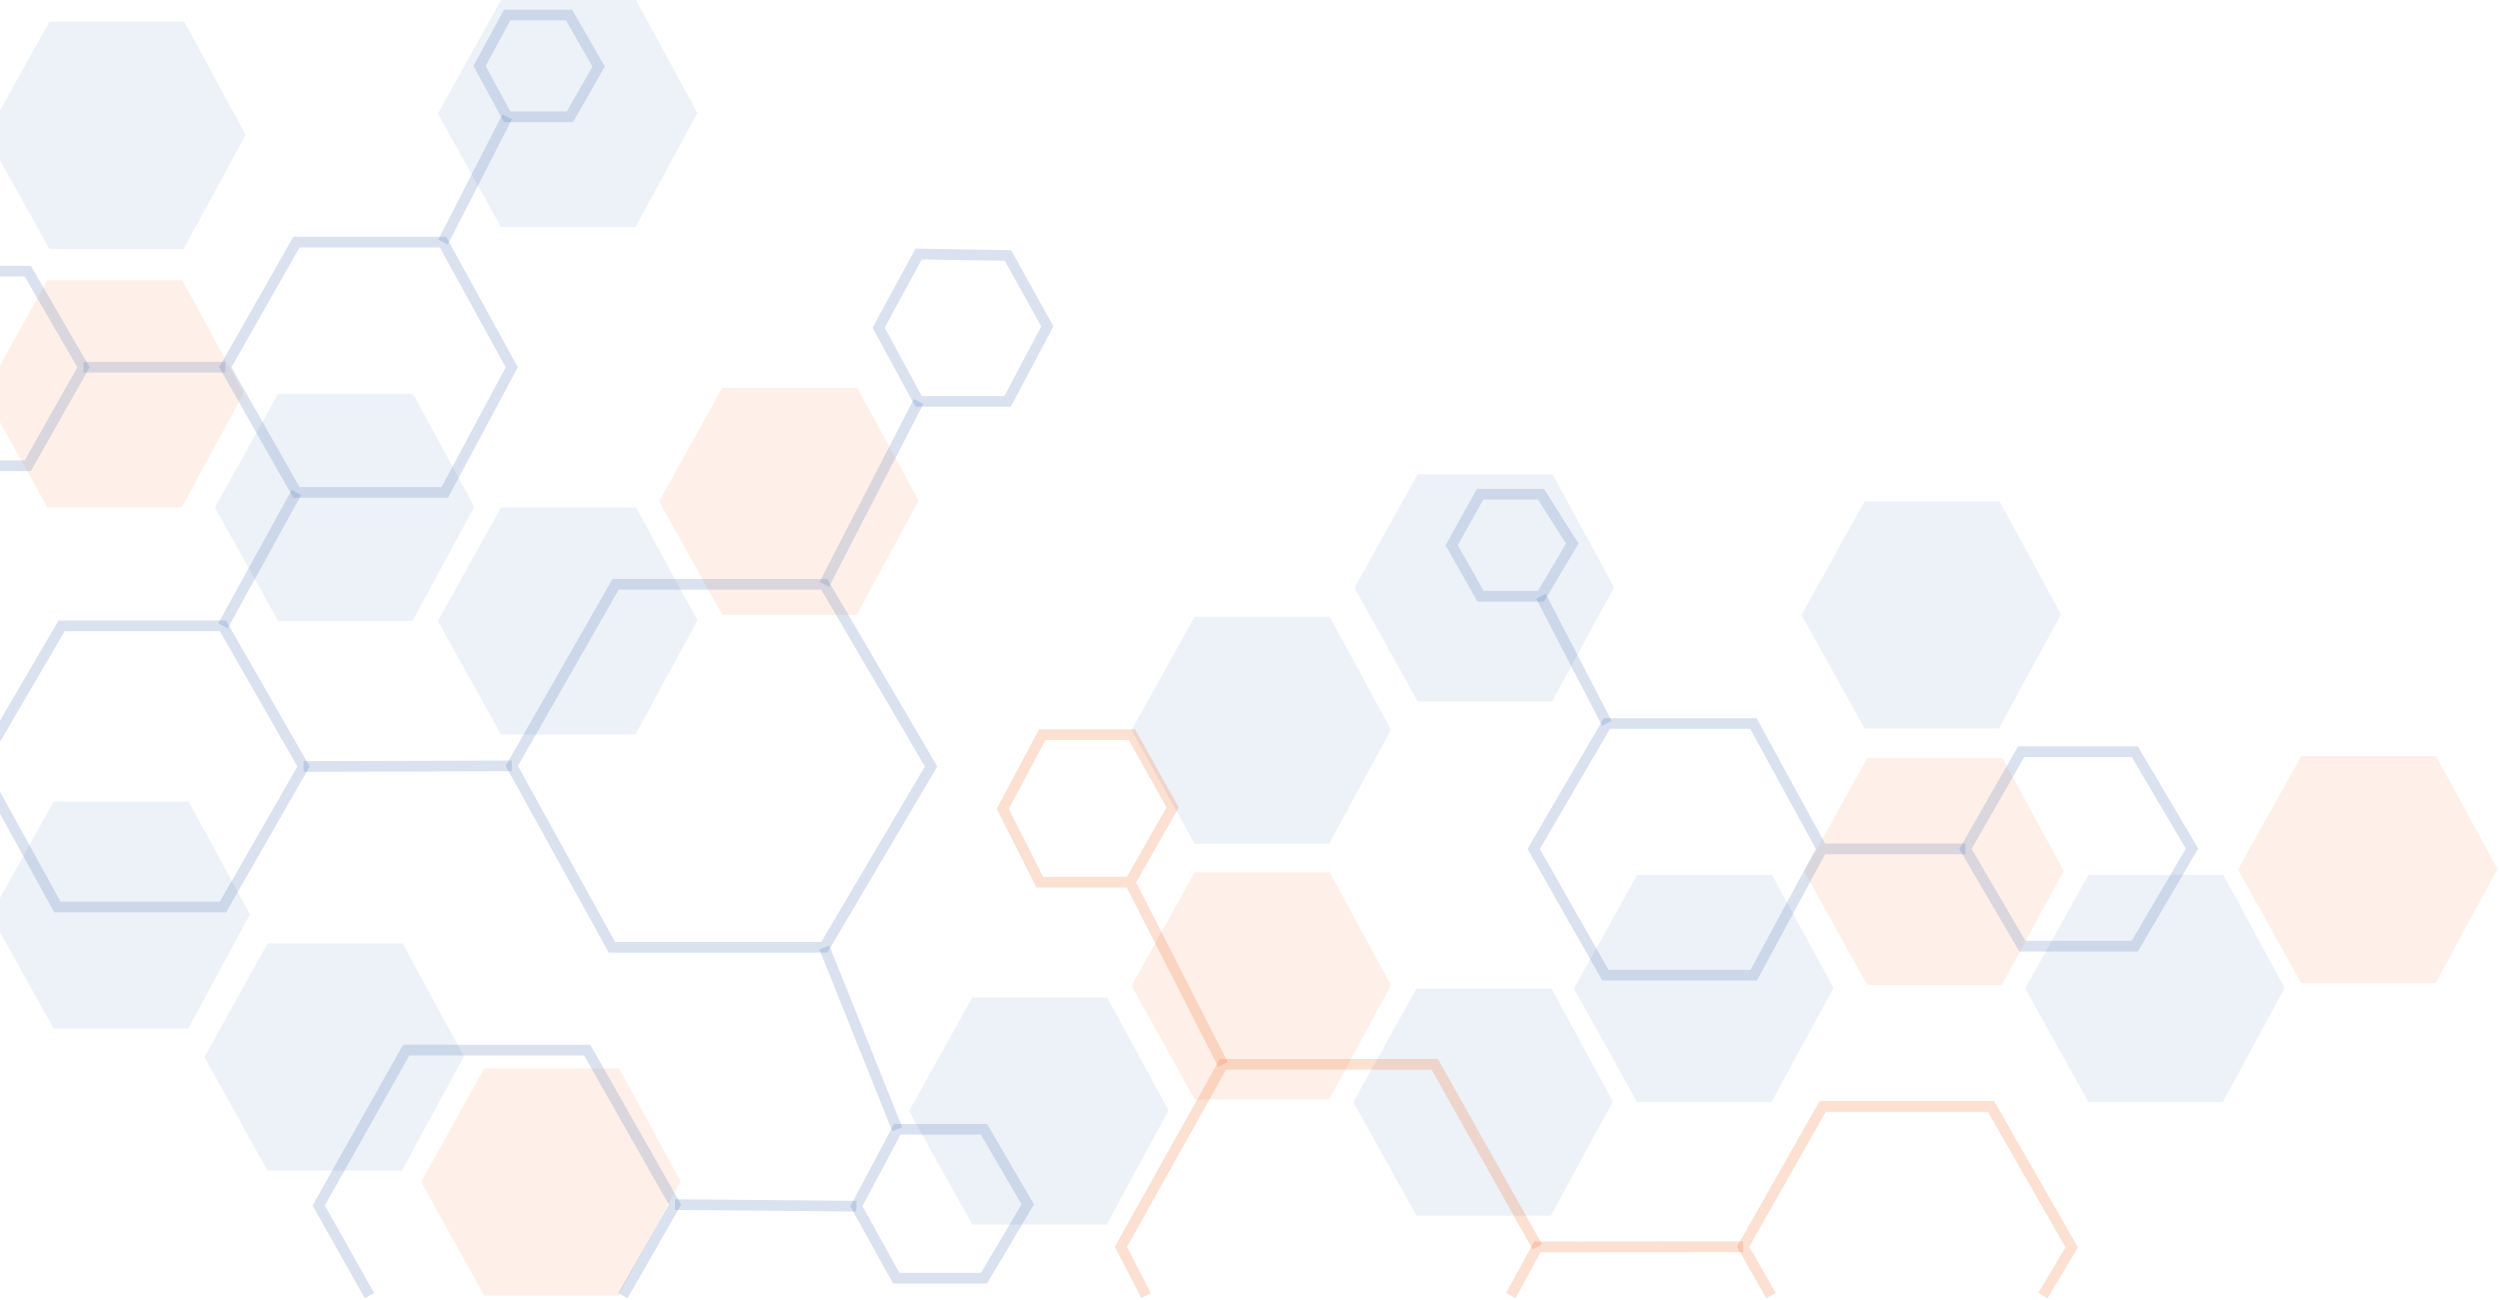 <svg width="702" height="365" viewBox="0 0 702 365" fill="none" xmlns="http://www.w3.org/2000/svg">
<path d="M523.584 140.773H561.491L578.718 172.5L561.303 204.555H523.584L505.864 172.664L523.584 140.773Z" fill="#4671B4" fill-opacity="0.1"/>
<path d="M646.167 212.287H684.051L701.301 244.014L683.886 276.07H646.167L628.423 244.179L646.167 212.287Z" fill="#F06722" fill-opacity="0.1"/>
<path d="M586.427 245.682H624.311L641.538 277.409L624.147 309.465H586.427L568.684 277.574L586.427 245.682Z" fill="#4671B4" fill-opacity="0.1"/>
<path d="M524.359 212.828H562.267L579.493 244.555L562.102 276.61H524.359L506.639 244.719L524.359 212.828Z" fill="#F06722" fill-opacity="0.1"/>
<path d="M459.707 245.682H497.591L514.841 277.409L497.427 309.465H459.707L441.964 277.574L459.707 245.682Z" fill="#4671B4" fill-opacity="0.1"/>
<path d="M397.758 277.574H435.642L452.869 309.3L435.478 341.356H397.758L380.015 309.465L397.758 277.574Z" fill="#4671B4" fill-opacity="0.1"/>
<path d="M335.456 244.93H373.363L390.59 276.657L373.199 308.736H335.456L317.736 276.822L335.456 244.93Z" fill="#F06722" fill-opacity="0.1"/>
<path d="M273.013 280.088H310.897L328.124 311.815L310.733 343.871H273.013L255.27 311.98L273.013 280.088Z" fill="#4671B4" fill-opacity="0.1"/>
<path d="M202.815 108.882H240.722L257.949 140.608L240.558 172.664H202.815L185.095 140.773L202.815 108.882Z" fill="#F06722" fill-opacity="0.1"/>
<path d="M140.701 142.488H178.586L195.835 174.215L178.421 206.271H140.701L122.958 174.38L140.701 142.488Z" fill="#4671B4" fill-opacity="0.1"/>
<path d="M78.094 110.574H115.978L133.204 142.3L115.813 174.38H78.094L60.35 142.488L78.094 110.574Z" fill="#4671B4" fill-opacity="0.1"/>
<path d="M13.301 78.682H51.185L68.435 110.409L51.02 142.488H13.301L-4.443 110.573L13.301 78.682Z" fill="#F06722" fill-opacity="0.1"/>
<path d="M75.133 264.906H113.04L130.267 296.633L112.852 328.712H75.133L57.413 296.821L75.133 264.906Z" fill="#4671B4" fill-opacity="0.1"/>
<path d="M15.086 225.048H52.97L70.197 256.775L52.806 288.854H15.086L-2.657 256.94L15.086 225.048Z" fill="#4671B4" fill-opacity="0.1"/>
<path d="M135.978 300.018H173.885L191.112 331.744L173.697 363.8H135.978L118.258 331.909L135.978 300.018Z" fill="#F06722" fill-opacity="0.1"/>
<path d="M140.701 0H178.586L195.835 31.727L178.421 63.782H140.701L122.958 31.891L140.701 0Z" fill="#4671B4" fill-opacity="0.1"/>
<path d="M13.864 6.11H51.748L68.975 37.837L51.584 69.893H13.864L-3.879 38.002L13.864 6.11Z" fill="#4671B4" fill-opacity="0.1"/>
<path d="M335.456 173.157H373.363L390.59 204.884L373.199 236.94H335.456L317.736 205.049L335.456 173.157Z" fill="#4671B4" fill-opacity="0.1"/>
<path d="M398.087 133.182H435.971L453.221 164.908L435.807 196.964H398.087L380.344 165.073L398.087 133.182Z" fill="#4671B4" fill-opacity="0.1"/>
<path d="M573.642 363.8L581.726 350.24L559.071 310.687H511.81L489.46 350.075L497.286 363.8" stroke="#F06722" stroke-opacity="0.2" stroke-width="3" stroke-miterlimit="10"/>
<path d="M489.46 350.075L431.694 350.122L424.244 363.8" stroke="#F06722" stroke-opacity="0.2" stroke-width="3" stroke-miterlimit="10"/>
<path d="M431.694 350.122L402.881 298.866H343.4L314.751 350.122L321.825 363.8" stroke="#F06722" stroke-opacity="0.2" stroke-width="3" stroke-miterlimit="10"/>
<path d="M343.399 298.866L317.313 247.727H291.978L281.567 227.117L292.683 206.271H317.83L329.275 226.741L317.313 247.727" stroke="#F06722" stroke-opacity="0.2" stroke-width="3" stroke-miterlimit="10"/>
<path d="M599.446 265.682L615.521 238.28L599.446 211.065H567.555L551.903 238.374L567.884 265.682H599.446Z" stroke="#4671B4" stroke-opacity="0.2" stroke-width="3" stroke-miterlimit="10"/>
<path d="M551.902 238.374H511.598L492.35 203.145H451.223L430.659 238.374L450.8 273.837H492.444L511.598 238.374" stroke="#4671B4" stroke-opacity="0.2" stroke-width="3" stroke-miterlimit="10"/>
<path d="M432.704 167.423L441.494 152.641L432.704 138.775H415.619L407.628 153.088L415.736 167.423H432.704Z" stroke="#4671B4" stroke-opacity="0.2" stroke-width="3" stroke-miterlimit="10"/>
<path d="M432.704 167.423L451.223 203.145" stroke="#4671B4" stroke-opacity="0.2" stroke-width="3" stroke-miterlimit="10"/>
<path d="M276.303 358.912L288.594 338.207L276.303 317.103H251.956L240.464 338.701L251.674 358.912H276.303Z" stroke="#4671B4" stroke-opacity="0.2" stroke-width="3" stroke-miterlimit="10"/>
<path d="M103.733 363.8L89.492 338.489L114.051 294.871H164.884L189.537 338.254L174.919 363.8" stroke="#4671B4" stroke-opacity="0.2" stroke-width="3" stroke-miterlimit="10"/>
<path d="M231.463 266.011L261.451 215.225L231.463 164.086H172.851L143.709 215.06L171.841 266.011H231.463Z" stroke="#4671B4" stroke-opacity="0.2" stroke-width="3" stroke-miterlimit="10"/>
<path d="M62.606 175.743H17.295L-5.689 215.06L16.12 254.684H62.606L85.237 215.225L62.606 175.743Z" stroke="#4671B4" stroke-opacity="0.2" stroke-width="3" stroke-miterlimit="10"/>
<path d="M83.241 138.282H124.885L143.71 103.124L124.392 67.989H83.241L63.265 103.124L83.241 138.282Z" stroke="#4671B4" stroke-opacity="0.2" stroke-width="3" stroke-miterlimit="10"/>
<path d="M7.802 76.145H-23.667L-40 103.124L-24.348 130.785H7.802L23.453 103.124L7.802 76.145Z" stroke="#4671B4" stroke-opacity="0.2" stroke-width="3" stroke-miterlimit="10"/>
<path d="M257.949 112.712H282.931L294.094 91.632L283.025 71.75L257.949 71.327L246.716 92.008L257.949 112.712Z" stroke="#4671B4" stroke-opacity="0.2" stroke-width="3" stroke-miterlimit="10"/>
<path d="M142.417 32.808H160.019L168.103 18.707L159.784 4.207H142.417L134.661 18.519L142.417 32.808Z" stroke="#4671B4" stroke-opacity="0.2" stroke-width="3" stroke-miterlimit="10"/>
<path d="M189.537 338.254L240.464 338.701" stroke="#4671B4" stroke-opacity="0.2" stroke-width="3" stroke-miterlimit="10"/>
<path d="M231.463 266.011L251.956 317.103" stroke="#4671B4" stroke-opacity="0.2" stroke-width="3" stroke-miterlimit="10"/>
<path d="M85.237 215.225L143.709 215.06" stroke="#4671B4" stroke-opacity="0.2" stroke-width="3" stroke-miterlimit="10"/>
<path d="M62.606 175.743L83.24 138.282" stroke="#4671B4" stroke-opacity="0.2" stroke-width="3" stroke-miterlimit="10"/>
<path d="M23.454 103.124H63.265" stroke="#4671B4" stroke-opacity="0.2" stroke-width="3" stroke-miterlimit="10"/>
<path d="M124.391 67.99L142.417 32.808" stroke="#4671B4" stroke-opacity="0.2" stroke-width="3" stroke-miterlimit="10"/>
<path d="M231.463 164.086L257.949 112.712" stroke="#4671B4" stroke-opacity="0.2" stroke-width="3" stroke-miterlimit="10"/>
</svg>
